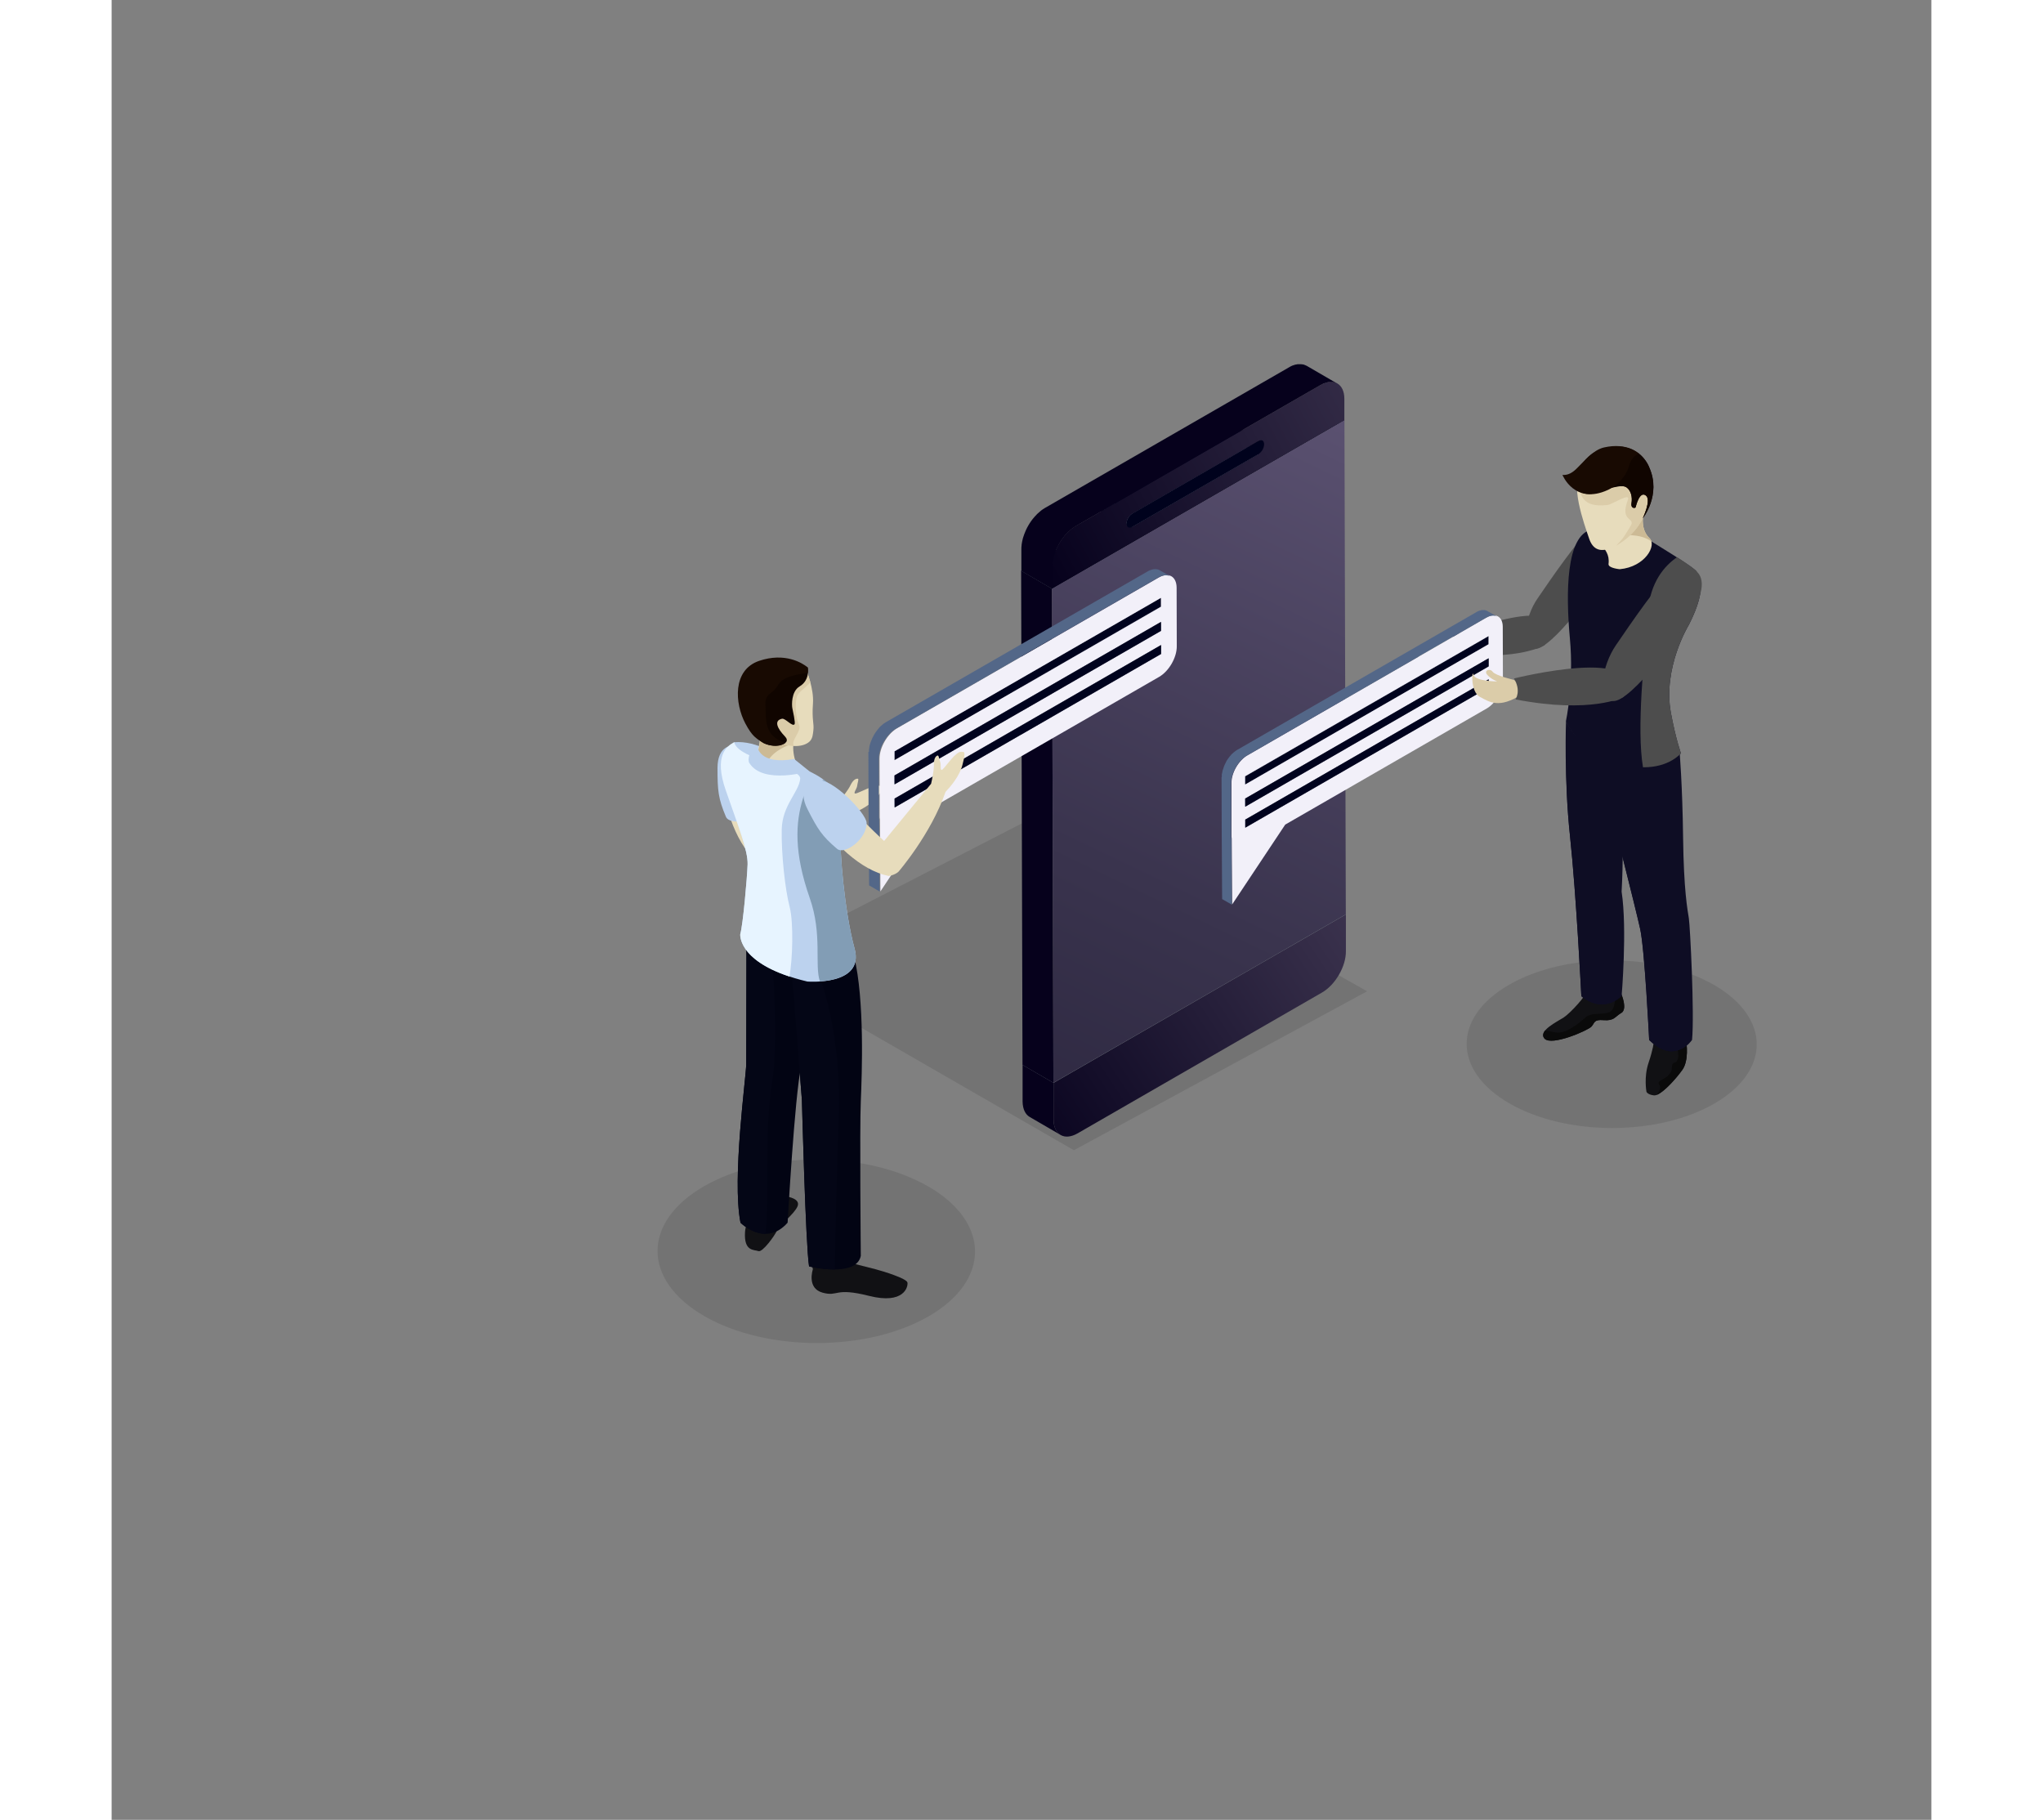 <svg width="302" height="269" viewBox="-150 -100 500 500" fill="none" xmlns="http://www.w3.org/2000/svg">
<rect x="-150" y="-100" width="500" height="500" fill="#808080" stroke="none"/>
<g clip-path="url(#clip0_122_27)">
<path opacity="0.1" d="M290.25 170.581C305.857 179.584 305.946 194.162 290.427 203.166C274.93 212.169 249.679 212.169 234.071 203.166C218.463 194.162 218.375 179.584 233.894 170.603C249.413 161.599 274.642 161.599 290.25 170.603V170.581Z" fill="black"/>
<path d="M220.06 74.528C220.06 74.528 215.138 75.037 214.207 75.545C213.275 76.054 209.263 78.156 208.62 81.74C208.265 83.686 210.327 82.602 212.655 80.832C213.697 80.036 214.317 79.195 216.534 79.461C218.131 79.66 220.614 79.262 221.767 78.886C222.919 78.532 220.082 74.528 220.082 74.528H220.06Z" fill="#E7DCBC"/>
<path d="M221.545 79.019C220.392 79.373 217.976 79.549 216.668 80.479C215.071 81.585 213.697 80.014 212.655 80.833C210.859 82.226 209.13 83.155 208.686 82.602C210.127 81.651 209.706 79.306 214.051 78.112C215.626 77.691 219.594 77.47 221.501 77.669C221.811 78.576 222.01 78.842 221.545 78.996V79.019Z" fill="#DBCCA9"/>
<path d="M221.368 77.515C221.368 77.515 216.934 80.877 215.448 81.718C213.963 82.536 212.566 82.492 212.699 82.094C212.81 81.696 217.089 78.997 215.759 77.802C215.049 77.161 220.636 77.847 221.368 77.515Z" fill="#E7DCBC"/>
<path d="M256.197 45.814C259.301 44.044 265.353 45.46 262.183 53.181C259.012 60.901 245.334 78.665 241.099 78.267C236.842 77.846 238.394 69.374 241.764 64.463C245.134 59.552 253.315 47.495 256.197 45.836V45.814Z" fill="#4D4D4D"/>
<path d="M243.759 77.227C243.759 77.227 236.754 81.629 219.128 79.483C219.128 79.483 220.348 77.448 218.441 74.727C218.441 74.727 253.182 60.658 243.759 77.227Z" fill="#4D4D4D"/>
<path d="M264.821 173.103C264.821 173.103 266.594 177.217 264.821 178.279C263.047 179.341 262.826 180.513 259.988 180.292C257.15 180.049 257.571 181 256.596 182.062C255.62 183.124 245.622 187.482 243.715 185.358C241.831 183.234 247.129 180.757 249.014 179.518C250.898 178.279 255.376 173.346 255.509 171.952C255.62 170.536 264.821 173.125 264.821 173.125V173.103Z" fill="#111114"/>
<path d="M264.821 178.279C263.047 179.341 262.825 180.513 259.988 180.292C257.15 180.049 257.571 181 256.596 182.062C255.62 183.124 245.622 187.482 243.715 185.358C243.072 184.628 243.272 183.876 243.87 183.124C244.557 183.234 245.533 183.433 246.797 183.654C249.745 184.163 253.536 180.779 254.999 179.518C256.463 178.257 258.325 178.743 260.852 178.323C263.38 177.903 263.025 174.054 263.025 174.054L264.909 173.412C265.264 174.319 266.306 177.416 264.799 178.323L264.821 178.279Z" fill="#0A0A0A"/>
<path d="M282.69 186.464C282.69 186.464 283.444 191.331 281.559 193.963C279.675 196.596 275.573 201.153 273.778 200.954C272.004 200.754 271.716 199.958 271.716 199.958C271.716 199.958 270.962 195.998 272.27 192.061C273.6 188.101 273.689 186.486 273.689 186.486H282.69V186.464Z" fill="#111114"/>
<path d="M281.559 193.963C279.919 196.286 276.527 200.069 274.531 200.821C277.169 197.436 273.201 198.144 276.194 196.529C280.273 194.317 277.657 192.459 279.497 191.95C281.315 191.419 279.985 186.928 279.985 186.928L280.983 186.486H282.69C282.69 186.486 283.444 191.353 281.559 193.985V193.963Z" fill="#0A0A0A"/>
<path d="M261.008 107.313C261.008 107.313 252.583 106.406 249.79 100.189C249.79 100.189 249.014 113.905 250.721 129.81C252.428 145.716 253.825 173.7 253.825 173.7C253.825 173.7 259.279 178.832 264.888 173.7C264.888 173.7 266.462 155.228 264.888 144.986C264.888 144.986 265.952 127.067 264.2 118.108C262.449 109.149 261.008 107.313 261.008 107.313Z" fill="#0E0D24"/>
<path d="M253.825 173.7C253.825 173.7 252.428 145.716 250.721 129.81C249.014 113.905 249.612 98.11 249.612 98.11C251.674 102.667 256.928 106.45 259.478 107.025C259.278 113.108 258.702 131.005 258.791 136.956C258.879 142.619 259.988 166.068 260.453 175.912C256.707 176.399 253.825 173.7 253.825 173.7Z" fill="#0E0D24"/>
<path d="M280.805 106.361C280.805 106.361 281.604 115.652 281.781 130.12C281.958 144.588 283 150.03 283.355 152.242C283.71 154.454 284.929 178.655 284.242 185.712C284.242 185.712 279.675 192.769 272.447 185.712C272.447 185.712 271.228 160.913 269.986 155.272C268.745 149.631 261.872 122.2 259.079 112.356C257.859 107.998 257.571 106.361 257.571 106.361C257.571 106.361 269.698 115.077 280.783 106.361H280.805Z" fill="#0E0D24"/>
<path d="M272.47 185.712C272.47 185.712 271.25 160.913 270.009 155.272C268.767 149.631 261.894 122.2 259.101 112.356C257.882 107.998 255.022 104.658 255.022 104.658C255.022 104.658 263.003 110.232 269.898 110.21C270.208 112.334 273.135 132.575 273.8 141.446C274.487 150.228 280.495 181.11 278.877 188.853C277.103 188.897 274.93 188.145 272.447 185.734L272.47 185.712Z" fill="#0E0D24"/>
<path d="M272.869 48.645C272.869 48.645 285.262 56.1 285.506 57.118C285.772 58.136 288.942 60.746 283.355 71.674C283.355 71.674 276.105 83.465 278.433 95.919C279.786 103.153 281.182 106.958 281.182 106.958C281.182 106.958 274.886 115.011 259.256 107.998C256.108 106.582 250.965 101.782 249.59 98.132C249.59 98.132 251.829 87.779 250.676 75.413C249.546 63.047 249.546 47.097 256.64 45.482C256.64 45.482 258.569 43.469 272.846 48.645H272.869Z" fill="#0E0D24"/>
<path d="M271.827 37.873C271.827 37.873 268.856 44.376 272.558 47.872C274.62 49.818 271.383 55.747 264.377 56.388C264.377 56.388 261.163 56.101 261.296 54.95C261.606 52.296 260.365 51.013 258.968 49.243C257.571 47.473 271.827 37.895 271.827 37.895V37.873Z" fill="#E7DCBC"/>
<path d="M272.536 47.871C272.78 48.115 272.957 48.402 273.046 48.734C270.031 46.5 265.021 47.075 265.021 47.075L270.497 38.779C270.74 38.624 270.94 38.469 271.117 38.359L271.428 38.978C270.763 40.991 269.809 45.261 272.58 47.893L272.536 47.871Z" fill="#CCBA95"/>
<path d="M272.758 34.333C272.758 34.333 272.27 42.407 267.437 46.788C263.158 50.659 257.904 53.579 255.997 48.071C254.49 43.668 250.477 32.519 254.113 29.599C258.813 25.816 260.121 21.856 266.417 23.117C266.417 23.117 273.733 25.197 272.735 34.355L272.758 34.333Z" fill="#E7DCBC"/>
<path d="M272.758 34.333C272.758 34.333 273.179 41.146 267.481 46.876C266.262 48.092 264.621 49.199 263.336 49.973C265.553 47.739 265.73 47.119 267.326 44.553C268.922 42.009 264.222 43.624 266.617 37.319C267.437 35.173 262.316 38.58 261.074 38.735C253.692 39.664 253.603 35.395 253.182 33.647C253.204 32.851 253.292 32.076 253.448 31.39L253.935 29.953C254.002 29.82 254.068 29.687 254.135 29.577C254.778 28.448 255.421 27.453 256.108 26.59C259.278 26.17 268.235 24.975 268.412 24.997C268.545 24.997 270.408 26.856 272.137 28.625C272.713 30.13 273.002 31.988 272.736 34.333H272.758Z" fill="#DBCCA9"/>
<path d="M270.696 42.407C270.696 42.407 275.795 36.036 272.514 28.537C272.514 28.537 270.43 22.409 263.313 22.675C259.899 22.785 254.113 24.223 252.605 31.347C252.14 33.581 252.783 37.85 260.719 34.444C261.85 33.935 264.932 33.05 266.195 33.891C267.459 34.731 267.88 36.589 267.592 38.271C267.348 39.753 268.612 39.709 268.723 39.377C268.834 39.045 269.809 34.798 271.538 36.147C273.113 37.342 270.785 42.142 270.674 42.43L270.696 42.407Z" fill="#180A02"/>
<path d="M270.696 42.407C270.807 42.12 273.135 37.319 271.561 36.125C269.809 34.798 268.856 39.023 268.745 39.355C268.612 39.664 267.348 39.709 267.614 38.249C267.903 36.567 267.481 34.709 266.218 33.868C265.065 33.116 262.382 34.001 260.742 34.422C261.983 33.338 264.666 32.608 265.287 30.174C266.107 26.922 267.725 25.219 269.388 24.4C271.738 26.148 272.536 28.515 272.536 28.515C275.817 36.014 270.718 42.385 270.718 42.385L270.696 42.407Z" fill="#100500"/>
<path d="M248.637 30.484C248.637 30.484 251.962 38.824 261.141 34.599C261.141 34.599 265.73 32.585 266.971 27.851C267.237 26.834 268.102 25.086 269.698 24.688C269.698 24.688 266.572 21.458 260.032 22.94C256.95 23.648 254.201 27.166 253.492 27.763C252.782 28.382 251.164 30.705 248.615 30.484H248.637Z" fill="#180A02"/>
<path d="M285.528 57.096C285.794 58.114 288.964 60.724 283.377 71.652C283.377 71.652 276.128 83.443 278.455 95.898C279.808 103.132 281.205 106.937 281.205 106.937C281.205 106.937 278.056 110.896 270.762 110.808C268.967 100.101 271.073 81.209 272.093 68.157C272.758 59.773 276.815 55.349 280.118 53.092C282.867 54.862 285.395 56.587 285.506 57.052L285.528 57.096Z" fill="#4D4D4D"/>
<g opacity="0.1">
<path d="M194.963 172.35L114.397 216.019L25.34 164.718L106.837 122.753L194.963 172.35Z" fill="black"/>
</g>
<path d="M108.766 197.503L100.275 192.592L180.619 146.313L189.11 151.224L108.766 197.503Z" fill="#7E8F99"/>
<path d="M108.81 207.612V197.525L100.297 192.592V202.679C100.341 204.759 101.073 206.197 102.248 206.882C105.086 208.519 107.924 210.156 110.739 211.816C109.564 211.13 108.81 209.67 108.81 207.612Z" fill="#06011C"/>
<path d="M108.811 207.612V197.525L189.133 151.246V161.334C189.177 165.515 186.228 170.58 182.592 172.682L115.439 211.373C111.803 213.474 108.833 211.793 108.811 207.612Z" fill="url(#paint0_linear_122_27)"/>
<path d="M108.766 197.503L100.275 192.592L99.898 56.809L108.389 61.742L108.766 197.503Z" fill="#06011C"/>
<path d="M108.389 61.742L99.898 56.808L180.242 10.53L188.733 15.463L108.389 61.742Z" fill="#00031E"/>
<path d="M188.733 15.463L189.11 151.224L108.766 197.502L108.389 61.742L188.733 15.463Z" fill="url(#paint1_linear_122_27)"/>
<mask id="mask0_122_27" style="mask-type:luminance" maskUnits="userSpaceOnUse" x="156" y="16" width="11" height="9">
<path d="M158.183 17.122C158.183 16.613 158.006 16.259 157.717 16.105L166.209 21.038C166.497 21.192 166.674 21.569 166.674 22.055C166.497 21.945 166.253 21.812 166.075 21.701C165.987 21.635 165.854 21.569 165.765 21.524C165.1 21.126 164.435 20.75 163.77 20.352C162.839 19.799 161.885 19.268 160.932 18.715C160.023 18.184 159.114 17.653 158.205 17.144C161.043 18.781 163.858 20.418 166.696 22.077C166.696 23.095 165.987 24.334 165.1 24.843L156.609 19.909C157.496 19.401 158.205 18.162 158.205 17.144L158.183 17.122Z" fill="white"/>
</mask>
<g mask="url(#mask0_122_27)">
<path d="M165.078 24.82L156.587 19.887C156.764 19.776 156.942 19.644 157.119 19.467L165.61 24.4C165.455 24.555 165.255 24.71 165.078 24.82Z" fill="#636B6F"/>
<path d="M165.61 24.4L157.119 19.467C157.119 19.467 157.23 19.356 157.296 19.29L165.787 24.223C165.787 24.223 165.677 24.356 165.61 24.4Z" fill="#595F61"/>
<path d="M165.787 24.223L157.296 19.29C157.296 19.29 157.385 19.18 157.429 19.135L165.92 24.068C165.92 24.068 165.832 24.179 165.787 24.223Z" fill="#515453"/>
<path d="M165.92 24.069L157.429 19.135C157.429 19.135 157.496 19.047 157.54 18.98L166.031 23.914C166.031 23.914 165.965 24.002 165.92 24.069Z" fill="#4B4744"/>
<path d="M166.031 23.913L157.54 18.98C157.54 18.98 157.607 18.892 157.629 18.848L166.12 23.781C166.12 23.781 166.053 23.869 166.031 23.913Z" fill="#493C36"/>
<path d="M166.12 23.781L157.629 18.848C157.629 18.848 157.695 18.759 157.718 18.715L166.209 23.648C166.209 23.648 166.164 23.736 166.12 23.781Z" fill="#47392E"/>
<path d="M166.209 23.648L157.718 18.715C157.718 18.715 157.762 18.626 157.806 18.582L166.297 23.515C166.297 23.515 166.253 23.604 166.231 23.648H166.209Z" fill="#45372D"/>
<path d="M166.275 23.515L157.784 18.582C157.784 18.582 157.828 18.494 157.85 18.449L166.342 23.382C166.342 23.382 166.297 23.471 166.275 23.515Z" fill="#43352C"/>
<path d="M166.342 23.383L157.851 18.45C157.851 18.45 157.895 18.361 157.917 18.317L166.408 23.25C166.408 23.25 166.364 23.338 166.342 23.383Z" fill="#41342A"/>
<path d="M166.408 23.25L157.917 18.317C157.917 18.317 157.961 18.228 157.961 18.162L166.452 23.095C166.452 23.095 166.408 23.183 166.386 23.25H166.408Z" fill="#3F3229"/>
<path d="M166.475 23.095L157.984 18.162C157.984 18.162 158.028 18.051 158.05 18.007L166.541 22.94C166.541 22.94 166.497 23.029 166.497 23.095H166.475Z" fill="#3D3128"/>
<path d="M166.519 22.94L158.028 18.007C158.028 18.007 158.072 17.896 158.072 17.852L166.563 22.785C166.563 22.785 166.541 22.896 166.519 22.94Z" fill="#3B2F26"/>
<path d="M166.586 22.785L158.094 17.852C158.094 17.852 158.117 17.719 158.139 17.653L166.63 22.586C166.63 22.586 166.608 22.719 166.586 22.785Z" fill="#392E25"/>
<path d="M166.608 22.586L158.116 17.653C158.116 17.653 158.139 17.498 158.161 17.432L166.652 22.365C166.652 22.365 166.652 22.52 166.608 22.586Z" fill="#372C24"/>
<path d="M166.652 22.365L158.161 17.432C158.161 17.432 158.183 17.211 158.183 17.122C158.183 16.613 158.006 16.259 157.718 16.105L166.209 21.038C166.497 21.192 166.674 21.569 166.674 22.055C166.674 22.166 166.674 22.276 166.674 22.365H166.652Z" fill="#352A22"/>
</g>
<mask id="mask1_122_27" style="mask-type:luminance" maskUnits="userSpaceOnUse" x="156" y="15" width="11" height="7">
<path d="M157.718 16.105C157.851 16.171 158.006 16.282 158.139 16.348C160.821 17.897 163.526 19.467 166.209 21.016C165.92 20.839 165.521 20.861 165.056 21.126L156.565 16.193C157.008 15.928 157.407 15.906 157.695 16.083L157.718 16.105Z" fill="white"/>
</mask>
<g mask="url(#mask1_122_27)">
<path d="M165.078 21.148L156.587 16.215C156.587 16.215 156.742 16.127 156.809 16.105L165.3 21.038C165.3 21.038 165.145 21.104 165.078 21.148Z" fill="#020B2C"/>
<path d="M165.3 21.038L156.809 16.105C156.809 16.105 156.942 16.06 157.008 16.038L165.499 20.971C165.499 20.971 165.366 21.015 165.322 21.038H165.3Z" fill="#00021D"/>
<path d="M165.477 20.971L156.986 16.038C156.986 16.038 157.075 16.016 157.119 16.016L165.61 20.949C165.61 20.949 165.521 20.949 165.477 20.994V20.971Z" fill="#03061F"/>
<path d="M165.632 20.927L157.141 15.994C157.141 15.994 157.23 15.994 157.252 15.994L165.743 20.927C165.743 20.927 165.654 20.927 165.632 20.927Z" fill="#03061F"/>
<path d="M165.743 20.927L157.252 15.994H157.363L165.854 20.927C165.854 20.927 165.787 20.927 165.743 20.927Z" fill="#03061E"/>
<path d="M165.854 20.927L157.363 15.994C157.363 15.994 157.429 15.994 157.451 15.994L165.943 20.927C165.943 20.927 165.876 20.927 165.832 20.927H165.854Z" fill="#03051D"/>
<path d="M165.943 20.927L157.451 15.994C157.451 15.994 157.518 15.994 157.54 15.994L166.031 20.927C166.031 20.927 165.965 20.927 165.943 20.905V20.927Z" fill="#070B21"/>
<path d="M166.031 20.949L157.54 16.016C157.54 16.016 157.585 16.016 157.629 16.06L166.12 20.994C166.12 20.994 166.076 20.994 166.031 20.971V20.949Z" fill="#070A20"/>
<path d="M166.12 20.994L157.629 16.061C157.629 16.061 157.695 16.061 157.718 16.105L166.209 21.038C166.209 21.038 166.164 21.016 166.12 20.994Z" fill="#060A1F"/>
<path d="M166.209 21.038L157.695 16.105H157.717L166.209 21.038Z" fill="#06091E"/>
</g>
<path d="M130.448 44.774L121.957 39.841L156.587 19.887L165.078 24.82L130.448 44.774Z" fill="#7E8F99"/>
<mask id="mask2_122_27" style="mask-type:luminance" maskUnits="userSpaceOnUse" x="120" y="39" width="11" height="6">
<path d="M120.804 39.952C121.093 40.129 121.492 40.107 121.957 39.841L130.448 44.752C130.005 45.018 129.606 45.04 129.296 44.863C126.746 43.381 123.354 41.412 120.804 39.93V39.952Z" fill="white"/>
</mask>
<g mask="url(#mask2_122_27)">
<path d="M129.318 44.885L120.804 39.952L120.827 39.974L129.318 44.885Z" fill="#3F3229"/>
<path d="M129.318 44.885L120.827 39.952C120.827 39.952 120.871 39.974 120.915 39.996L129.406 44.929C129.406 44.929 129.362 44.907 129.318 44.885Z" fill="#41342A"/>
<path d="M129.406 44.929L120.915 39.996C120.915 39.996 120.96 40.018 121.004 40.018L129.495 44.951C129.495 44.951 129.429 44.951 129.406 44.929Z" fill="#43352C"/>
<path d="M129.495 44.951L121.004 40.018C121.004 40.018 121.07 40.018 121.093 40.04L129.584 44.973C129.584 44.973 129.517 44.973 129.495 44.951Z" fill="#45372D"/>
<path d="M129.584 44.974L121.093 40.041C121.093 40.041 121.159 40.041 121.203 40.041L129.694 44.974C129.694 44.974 129.628 44.974 129.606 44.974H129.584Z" fill="#47392E"/>
<path d="M129.673 44.996L121.181 40.062H121.292L129.783 44.996C129.783 44.996 129.717 44.996 129.673 44.996Z" fill="#493C36"/>
<path d="M129.783 44.996L121.292 40.062C121.292 40.062 121.381 40.062 121.403 40.062L129.894 44.996C129.894 44.996 129.806 44.996 129.783 44.996Z" fill="#4B4744"/>
<path d="M129.894 44.974L121.403 40.04C121.403 40.04 121.492 40.04 121.536 39.996L130.027 44.929C130.027 44.929 129.939 44.929 129.894 44.951V44.974Z" fill="#515453"/>
<path d="M130.027 44.952L121.536 40.019C121.536 40.019 121.669 39.996 121.736 39.952L130.227 44.885C130.227 44.885 130.094 44.929 130.027 44.952Z" fill="#595F61"/>
<path d="M130.227 44.885L121.736 39.952C121.736 39.952 121.891 39.886 121.957 39.841L130.448 44.752C130.448 44.752 130.293 44.841 130.227 44.863V44.885Z" fill="#636B6F"/>
</g>
<path d="M130.448 41.102L121.957 36.169L156.587 16.215L165.078 21.148L130.448 41.102Z" fill="#00031E"/>
<mask id="mask3_122_27" style="mask-type:luminance" maskUnits="userSpaceOnUse" x="120" y="36" width="11" height="9">
<path d="M129.318 44.885C126.48 43.248 123.664 41.589 120.827 39.952C120.538 39.775 120.361 39.421 120.361 38.934C120.361 37.917 121.071 36.678 121.957 36.169L130.448 41.102C129.562 41.611 128.83 42.85 128.852 43.867C128.852 44.376 129.03 44.73 129.318 44.907V44.885Z" fill="white"/>
</mask>
<g mask="url(#mask3_122_27)">
<path d="M129.318 44.885L120.827 39.952C120.538 39.775 120.361 39.421 120.361 38.934C120.361 38.824 120.361 38.735 120.361 38.624L128.852 43.558C128.852 43.558 128.83 43.757 128.852 43.867C128.852 44.376 129.03 44.73 129.318 44.907V44.885Z" fill="#000219"/>
<path d="M128.852 43.536L120.361 38.603C120.361 38.603 120.383 38.448 120.405 38.381L128.897 43.315C128.897 43.315 128.874 43.469 128.852 43.536Z" fill="#00021A"/>
<path d="M128.897 43.314L120.406 38.381C120.406 38.381 120.428 38.27 120.45 38.204L128.941 43.137C128.941 43.137 128.919 43.248 128.897 43.314Z" fill="#00021B"/>
<path d="M128.941 43.137L120.45 38.204C120.45 38.204 120.472 38.094 120.494 38.049L128.985 42.983C128.985 42.983 128.963 43.093 128.941 43.137Z" fill="#000620"/>
<path d="M128.985 42.983L120.494 38.049C120.494 38.049 120.516 37.939 120.538 37.895L129.03 42.828C129.03 42.828 128.985 42.938 128.985 42.983Z" fill="#000C2A"/>
<path d="M129.052 42.828L120.561 37.895C120.561 37.895 120.605 37.806 120.605 37.74L129.096 42.673C129.096 42.673 129.052 42.761 129.029 42.806L129.052 42.828Z" fill="#06091E"/>
<path d="M129.096 42.673L120.605 37.74C120.605 37.74 120.649 37.651 120.671 37.607L129.163 42.54C129.163 42.54 129.118 42.629 129.096 42.673Z" fill="#060A1F"/>
<path d="M129.162 42.54L120.671 37.607C120.671 37.607 120.716 37.518 120.738 37.474L129.229 42.407C129.229 42.407 129.185 42.496 129.162 42.54Z" fill="#070A20"/>
<path d="M129.229 42.407L120.738 37.474C120.738 37.474 120.782 37.386 120.805 37.341L129.296 42.275C129.296 42.275 129.251 42.363 129.207 42.407H129.229Z" fill="#070B21"/>
<path d="M129.318 42.274L120.827 37.341C120.827 37.341 120.871 37.253 120.915 37.209L129.406 42.142C129.406 42.142 129.362 42.23 129.318 42.274Z" fill="#03051D"/>
<path d="M129.406 42.142L120.915 37.209C120.915 37.209 120.982 37.12 121.004 37.076L129.495 41.987C129.495 41.987 129.429 42.076 129.406 42.12V42.142Z" fill="#03061E"/>
<path d="M129.495 41.987L121.004 37.076C121.004 37.076 121.07 36.965 121.115 36.921L129.606 41.854C129.606 41.854 129.539 41.943 129.495 41.987Z" fill="#03061F"/>
<path d="M129.606 41.854L121.115 36.921C121.115 36.921 121.204 36.81 121.248 36.766L129.739 41.699C129.739 41.699 129.65 41.81 129.606 41.854Z" fill="#03061F"/>
<path d="M129.717 41.7L121.226 36.767C121.226 36.767 121.359 36.634 121.403 36.567L129.894 41.501C129.894 41.501 129.783 41.611 129.717 41.678V41.7Z" fill="#00021D"/>
<path d="M129.894 41.522L121.403 36.589C121.58 36.412 121.758 36.28 121.957 36.169L130.448 41.102C130.249 41.213 130.072 41.345 129.894 41.522Z" fill="#020B2C"/>
</g>
<path d="M165.078 21.148C165.965 20.639 166.674 21.038 166.674 22.055C166.674 23.073 165.965 24.311 165.078 24.82L130.448 44.774C129.562 45.283 128.83 44.885 128.83 43.867C128.83 42.849 129.54 41.611 130.426 41.102L165.056 21.148H165.078Z" fill="#00021D"/>
<path d="M182.105 5.818C185.74 3.716 188.711 5.42 188.711 9.579V15.441L108.389 61.719V55.857C108.367 51.676 111.316 46.588 114.952 44.487L182.105 5.818ZM165.078 24.82C165.965 24.312 166.674 23.073 166.674 22.055C166.674 21.038 165.965 20.639 165.078 21.148L130.448 41.102C129.562 41.611 128.83 42.849 128.852 43.867C128.852 44.885 129.562 45.305 130.471 44.774L165.1 24.82H165.078Z" fill="url(#paint2_linear_122_27)"/>
<path d="M183.191 5.309C183.346 5.243 183.501 5.199 183.656 5.154C183.745 5.132 183.834 5.088 183.945 5.066C184.033 5.044 184.122 5.022 184.233 5C184.344 4.977 184.455 4.955 184.565 4.955C184.632 4.955 184.698 4.955 184.765 4.955C184.898 4.955 185.053 4.955 185.186 4.955H185.275C185.452 4.955 185.607 4.977 185.763 5.022C185.807 5.022 185.851 5.022 185.896 5.044C186.029 5.066 186.14 5.11 186.25 5.154C186.295 5.154 186.317 5.177 186.361 5.199C186.516 5.265 186.649 5.331 186.782 5.398C183.945 3.761 181.107 2.124 178.291 0.465C178.291 0.465 178.291 0.465 178.247 0.465C178.136 0.398 178.025 0.354 177.914 0.31C177.892 0.31 177.87 0.31 177.848 0.288C177.804 0.288 177.759 0.266 177.737 0.243C177.671 0.221 177.626 0.199 177.56 0.177C177.493 0.177 177.427 0.155 177.36 0.133C177.316 0.133 177.271 0.133 177.249 0.111C177.227 0.111 177.205 0.111 177.183 0.111C177.05 0.089 176.917 0.066 176.784 0.066H176.651C176.651 0.066 176.451 0.066 176.34 0.066C176.296 0.066 176.274 0.066 176.229 0.066C176.163 0.066 176.096 0.066 176.03 0.066C175.963 0.066 175.897 0.066 175.853 0.066C175.786 0.066 175.742 0.089 175.675 0.111C175.587 0.111 175.498 0.155 175.409 0.155C175.365 0.155 175.321 0.155 175.254 0.177C175.21 0.177 175.143 0.221 175.099 0.221C174.944 0.266 174.788 0.31 174.633 0.376C174.589 0.376 174.522 0.42 174.478 0.42C174.456 0.42 174.412 0.465 174.389 0.465C174.123 0.575 173.835 0.708 173.569 0.885L106.416 39.576C106.061 39.775 105.729 40.018 105.396 40.262C105.352 40.306 105.285 40.35 105.241 40.394C104.931 40.638 104.62 40.925 104.31 41.213C104.31 41.235 104.266 41.257 104.243 41.279C104.199 41.323 104.155 41.368 104.11 41.434C103.955 41.589 103.8 41.744 103.667 41.899C103.623 41.943 103.578 41.987 103.534 42.053C103.49 42.098 103.468 42.142 103.423 42.186C103.334 42.297 103.246 42.407 103.157 42.496C103.113 42.562 103.046 42.629 103.002 42.695C102.958 42.761 102.913 42.806 102.869 42.872C102.825 42.938 102.758 43.027 102.692 43.115C102.647 43.182 102.603 43.226 102.559 43.292C102.492 43.403 102.426 43.491 102.359 43.602C102.315 43.668 102.27 43.712 102.226 43.779C102.226 43.801 102.204 43.845 102.182 43.867C102.071 44.044 101.96 44.243 101.849 44.42C101.849 44.42 101.849 44.465 101.827 44.465C101.827 44.487 101.805 44.531 101.783 44.553C101.716 44.686 101.627 44.841 101.539 44.974C101.494 45.04 101.472 45.106 101.45 45.173C101.428 45.239 101.384 45.305 101.361 45.35C101.339 45.416 101.295 45.46 101.273 45.526C101.206 45.681 101.14 45.836 101.073 45.991C101.073 46.035 101.051 46.057 101.029 46.08C101.029 46.08 101.029 46.08 101.029 46.102C100.94 46.301 100.874 46.5 100.785 46.699C100.785 46.743 100.763 46.765 100.741 46.81C100.718 46.876 100.696 46.942 100.674 47.031C100.63 47.119 100.608 47.23 100.563 47.318C100.541 47.385 100.519 47.473 100.497 47.54C100.475 47.628 100.43 47.717 100.408 47.805C100.408 47.849 100.364 47.916 100.364 47.96C100.342 48.071 100.319 48.159 100.297 48.27C100.275 48.38 100.231 48.491 100.209 48.624C100.209 48.668 100.209 48.69 100.186 48.734C100.186 48.823 100.164 48.889 100.142 48.977C100.098 49.154 100.075 49.331 100.053 49.508C100.053 49.553 100.053 49.597 100.031 49.663C100.031 49.708 100.031 49.752 100.031 49.796C99.987 50.172 99.942 50.57 99.965 50.946V56.809L108.478 61.742V55.88C108.478 55.503 108.478 55.127 108.544 54.729C108.544 54.641 108.544 54.53 108.567 54.442C108.589 54.265 108.633 54.088 108.655 53.911C108.677 53.8 108.7 53.667 108.722 53.557C108.744 53.446 108.788 53.336 108.81 53.203C108.855 53.048 108.899 52.893 108.943 52.738C108.966 52.65 108.988 52.539 109.032 52.451C109.077 52.274 109.143 52.119 109.21 51.942C109.232 51.876 109.254 51.787 109.276 51.721C109.365 51.477 109.476 51.234 109.564 50.991C109.564 50.946 109.586 50.924 109.609 50.88C109.697 50.681 109.786 50.482 109.897 50.283C109.941 50.216 109.963 50.128 110.008 50.062C110.096 49.862 110.207 49.685 110.296 49.508C110.318 49.464 110.362 49.42 110.385 49.354C110.518 49.132 110.651 48.911 110.784 48.69C110.828 48.624 110.872 48.557 110.917 48.491C111.027 48.336 111.138 48.181 111.249 48.026C111.316 47.938 111.36 47.849 111.427 47.783C111.515 47.65 111.626 47.517 111.715 47.407C111.803 47.296 111.892 47.208 111.959 47.097C112.047 47.009 112.136 46.898 112.225 46.81C112.358 46.655 112.513 46.5 112.668 46.345C112.735 46.279 112.823 46.19 112.89 46.124C113.178 45.836 113.488 45.571 113.821 45.305C113.887 45.261 113.932 45.217 113.998 45.173C114.331 44.929 114.686 44.686 115.018 44.487L182.105 5.818C182.393 5.663 182.659 5.53 182.925 5.398C183.014 5.354 183.102 5.331 183.169 5.287L183.191 5.309Z" fill="#06011C"/>
<path d="M228.351 86.651L225.691 85.124V87.359L228.351 88.885V86.651Z" fill="#555A5B"/>
<path d="M228.351 80.855L225.691 79.306V81.563L228.351 83.089V80.855Z" fill="#555A5B"/>
<path d="M228.329 74.772L225.669 73.245V75.479L228.329 77.006V74.772Z" fill="#555A5B"/>
<path d="M228.351 88.885L225.691 87.358L158.826 125.872L161.486 127.399L228.351 88.885Z" fill="#7E8F9C"/>
<path d="M228.351 86.651L225.691 85.124L158.826 123.638L161.486 125.187L228.351 86.651Z" fill="#090B23"/>
<path d="M161.486 125.187L158.826 123.638V125.872L161.486 127.399V125.187Z" fill="#0F1B43"/>
<path d="M228.351 83.089L225.691 81.562L158.826 120.076L161.486 121.625L228.351 83.089Z" fill="#7E8F9C"/>
<path d="M228.351 80.855L225.691 79.306L158.804 117.842L161.464 119.391L228.351 80.855Z" fill="#090B23"/>
<path d="M161.464 119.391L158.804 117.842L158.826 120.077L161.487 121.625L161.464 119.391Z" fill="#0F1B43"/>
<path d="M228.329 77.006L225.669 75.48L158.804 113.993L161.464 115.542L228.329 77.006Z" fill="#7E8F9C"/>
<path d="M161.442 113.307L158.804 111.759V113.993L161.464 115.542L161.442 113.307Z" fill="#0F1B43"/>
<path d="M161.442 113.308L161.464 115.542L228.329 77.006V74.772L161.442 113.308Z" fill="#00031E"/>
<path d="M228.329 74.772L225.669 73.245L158.804 111.759L161.442 113.308L228.329 74.772Z" fill="#090B23"/>
<path d="M227.775 69.683C230.236 68.267 232.231 69.396 232.231 72.227L232.275 86.982C232.275 89.814 230.28 93.243 227.819 94.659L172.461 126.558L157.873 148.503L157.762 130.452C157.762 130.275 157.717 130.12 157.695 129.943V115.188C157.651 112.356 159.646 108.927 162.107 107.511L227.753 69.683H227.775ZM161.464 115.541L228.329 77.005V74.771L161.442 113.285V115.519L161.464 115.541ZM161.486 127.399L228.351 88.885V86.65L161.486 125.187V127.421V127.399ZM161.486 121.625L228.351 83.111V80.877L161.464 119.413V121.647L161.486 121.625Z" fill="#F2F0F9"/>
<path d="M161.486 125.187V127.399L228.351 88.885V86.651L161.486 125.187Z" fill="#00031E"/>
<path d="M161.464 119.391L161.487 121.625L228.351 83.089V80.855L161.464 119.391Z" fill="#00031E"/>
<path d="M155.035 113.44C155.035 113.44 155.035 113.285 155.035 113.219C155.035 113.153 155.035 113.064 155.035 113.02C155.035 112.954 155.035 112.865 155.035 112.799C155.035 112.732 155.035 112.644 155.079 112.577C155.079 112.511 155.102 112.423 155.124 112.356C155.124 112.29 155.168 112.201 155.168 112.135C155.168 112.047 155.212 111.98 155.212 111.892C155.235 111.803 155.257 111.737 155.279 111.648C155.279 111.582 155.323 111.538 155.345 111.471V111.449C155.368 111.361 155.412 111.294 155.434 111.206C155.434 111.14 155.478 111.051 155.501 110.985C155.523 110.918 155.545 110.83 155.567 110.763C155.589 110.697 155.634 110.609 155.656 110.542C155.678 110.476 155.7 110.432 155.722 110.365C155.722 110.365 155.722 110.343 155.722 110.321C155.767 110.255 155.789 110.188 155.833 110.122C155.855 110.033 155.9 109.967 155.944 109.879C155.988 109.79 156.033 109.702 156.077 109.613C156.121 109.503 156.188 109.414 156.232 109.303C156.232 109.303 156.232 109.281 156.232 109.259C156.232 109.259 156.232 109.237 156.254 109.215C156.365 109.038 156.476 108.861 156.587 108.684C156.676 108.551 156.786 108.419 156.875 108.286C156.942 108.197 157.008 108.131 157.052 108.042C157.097 107.976 157.163 107.91 157.23 107.821C157.296 107.755 157.341 107.689 157.407 107.622C157.452 107.556 157.518 107.489 157.585 107.423C157.585 107.423 157.585 107.423 157.607 107.379C157.607 107.379 157.607 107.379 157.607 107.357C157.651 107.312 157.695 107.268 157.74 107.224C157.806 107.158 157.873 107.091 157.939 107.047C158.006 106.981 158.072 106.914 158.139 106.87C158.205 106.804 158.272 106.759 158.338 106.693C158.361 106.671 158.405 106.627 158.449 106.605C158.449 106.605 158.449 106.605 158.471 106.582C158.471 106.582 158.516 106.56 158.538 106.538C158.604 106.494 158.671 106.428 158.737 106.383C158.804 106.339 158.87 106.295 158.915 106.251C158.981 106.206 159.048 106.162 159.114 106.118C159.181 106.074 159.247 106.052 159.292 106.007C159.292 106.007 159.336 106.007 159.336 105.985L224.981 68.179C224.981 68.179 225.07 68.135 225.114 68.091C225.181 68.046 225.225 68.024 225.292 68.002C225.358 67.958 225.425 67.936 225.469 67.914C225.536 67.892 225.602 67.87 225.647 67.847C225.713 67.825 225.78 67.803 225.824 67.781H225.846C225.846 67.781 225.846 67.781 225.868 67.781C225.913 67.781 225.957 67.737 226.001 67.737C226.068 67.737 226.112 67.692 226.179 67.692C226.245 67.692 226.289 67.67 226.356 67.648C226.422 67.648 226.489 67.626 226.533 67.604C226.578 67.604 226.622 67.604 226.666 67.604H226.711C226.777 67.604 226.866 67.604 226.91 67.604C226.999 67.604 227.065 67.604 227.154 67.604C227.243 67.604 227.309 67.604 227.398 67.648C227.398 67.648 227.597 67.692 227.708 67.737C227.841 67.781 227.952 67.847 228.063 67.914C228.95 68.422 229.837 68.931 230.723 69.44C230.524 69.329 230.302 69.241 230.058 69.197C229.814 69.153 229.571 69.13 229.305 69.153C229.039 69.175 228.772 69.241 228.484 69.329C228.196 69.44 227.908 69.573 227.597 69.75L161.952 107.578C161.642 107.755 161.353 107.954 161.065 108.175C161.065 108.175 161.065 108.175 161.043 108.197C160.755 108.419 160.489 108.684 160.245 108.949C160.245 108.949 160.245 108.949 160.245 108.972C159.979 109.237 159.735 109.547 159.491 109.879C159.247 110.188 159.048 110.52 158.848 110.874C158.848 110.874 158.848 110.874 158.848 110.896C158.649 111.25 158.471 111.582 158.316 111.936C158.161 112.312 158.028 112.666 157.917 113.042C157.695 113.772 157.585 114.524 157.585 115.232V129.987C157.629 130.164 157.651 130.319 157.673 130.496L157.784 148.547L155.124 147.021L155.013 128.97C155.013 128.97 155.013 128.903 155.013 128.881C155.013 128.815 155.013 128.771 155.013 128.726C155.013 128.682 155.013 128.638 155.013 128.616V128.549C155.013 128.549 155.013 128.527 155.013 128.483L154.969 113.728V113.529L155.035 113.44Z" fill="#536788"/>
<path d="M20.884 105.653C24.808 105.543 27.469 118.196 31.304 128.262L49.927 120.077C50.725 119.103 52.388 117.068 52.986 115.785C53.807 114.06 54.649 113.905 55.026 113.949C55.403 114.015 54.915 115.122 54.849 115.918C54.782 116.714 53.496 118.196 54.516 117.997C55.514 117.798 60.147 115.122 61.322 116.029C61.877 116.449 62.808 116.139 59.903 119.413C57.842 121.758 54.294 123.24 52.432 123.882C43.564 132.443 30.949 137.575 30.949 137.575C29.553 137.973 28.001 137.398 28.001 137.398C21.771 132.465 18.49 122.355 17.248 112.909C16.361 106.162 20.862 105.631 20.862 105.631L20.884 105.653Z" fill="#E7DCBC"/>
<path opacity="0.1" d="M74.358 225.951C91.451 235.795 91.54 251.767 74.558 261.612C57.598 271.456 29.974 271.456 12.881 261.612C-4.212 251.767 -4.301 235.795 12.681 225.973C29.663 216.107 57.287 216.107 74.358 225.973V225.951Z" fill="black"/>
<path d="M138.341 77.227L135.415 75.545L135.437 78.001L138.341 79.682V77.227Z" fill="#555A5B"/>
<path d="M138.319 70.878L135.415 69.197V71.652L138.319 73.334V70.878Z" fill="#555A5B"/>
<path d="M138.297 64.241L135.392 62.56V64.993L138.297 66.675V64.241Z" fill="#555A5B"/>
<path d="M138.341 79.682L135.437 78.001L62.231 120.165L65.158 121.846L138.341 79.682Z" fill="#7E8F9C"/>
<path d="M138.341 77.227L135.414 75.545L62.231 117.709L65.135 119.413L138.341 77.227Z" fill="#090B23"/>
<path d="M65.135 119.413L62.231 117.709V120.165L65.158 121.846L65.135 119.413Z" fill="#0F1B43"/>
<path d="M138.319 73.334L135.414 71.652L62.231 113.816L65.135 115.498L138.319 73.334Z" fill="#7E8F9C"/>
<path d="M138.319 70.878L135.414 69.197L62.209 111.361L65.113 113.064L138.319 70.878Z" fill="#090B23"/>
<path d="M65.113 113.064L62.209 111.361L62.231 113.816L65.135 115.498L65.113 113.064Z" fill="#0F1B43"/>
<path d="M138.297 66.675L135.392 64.994L62.209 107.158L65.113 108.861L138.297 66.675Z" fill="#7E8F9C"/>
<path d="M65.091 106.406L62.187 104.702L62.209 107.158L65.114 108.861L65.091 106.406Z" fill="#0F1B43"/>
<path d="M65.091 106.405L65.113 108.861L138.296 66.675V64.241L65.091 106.405Z" fill="#00031E"/>
<path d="M138.297 64.241L135.392 62.56L62.187 104.702L65.091 106.405L138.297 64.241Z" fill="#090B23"/>
<path d="M137.72 58.667C140.403 57.118 142.598 58.357 142.62 61.454L142.664 77.603C142.664 80.7 140.491 84.438 137.787 85.987L77.196 120.895L61.234 144.919L61.101 125.165C61.101 124.988 61.056 124.811 61.034 124.611L60.99 108.463C60.99 105.366 63.162 101.605 65.867 100.056L137.72 58.667ZM65.113 108.861L138.319 66.697V64.263L65.113 106.427V108.883V108.861ZM65.158 121.846L138.341 79.682V77.227L65.135 119.391V121.824L65.158 121.846ZM65.135 115.497L138.319 73.333V70.878L65.113 113.042V115.497H65.135Z" fill="#F2F0F9"/>
<path d="M65.135 119.413L65.158 121.847L138.341 79.683V77.227L65.135 119.413Z" fill="#00031E"/>
<path d="M65.113 113.064L65.135 115.497L138.319 73.333V70.878L65.113 113.064Z" fill="#00031E"/>
<path d="M58.085 106.56C58.085 106.56 58.085 106.405 58.085 106.317C58.085 106.251 58.085 106.162 58.085 106.096C58.085 106.007 58.085 105.941 58.108 105.852C58.108 105.764 58.108 105.697 58.152 105.609C58.152 105.543 58.174 105.454 58.174 105.366C58.174 105.277 58.218 105.189 58.218 105.122C58.218 105.034 58.263 104.945 58.263 104.879C58.285 104.79 58.307 104.702 58.329 104.614C58.329 104.547 58.374 104.481 58.396 104.414C58.396 104.414 58.396 104.414 58.396 104.392V104.37C58.418 104.282 58.462 104.193 58.484 104.127C58.484 104.038 58.529 103.972 58.573 103.883C58.595 103.817 58.617 103.729 58.662 103.64C58.684 103.552 58.728 103.485 58.751 103.419C58.773 103.353 58.817 103.308 58.839 103.22C58.839 103.22 58.839 103.198 58.839 103.176C58.883 103.087 58.906 103.021 58.95 102.954C58.972 102.866 59.017 102.777 59.061 102.689C59.105 102.6 59.172 102.49 59.216 102.401C59.26 102.291 59.327 102.18 59.393 102.07C59.393 102.07 59.393 102.047 59.393 102.025C59.393 102.025 59.393 101.981 59.416 101.981C59.549 101.782 59.659 101.583 59.792 101.384C59.903 101.251 59.992 101.096 60.103 100.941C60.169 100.853 60.236 100.764 60.302 100.676C60.369 100.587 60.413 100.521 60.48 100.455C60.546 100.388 60.591 100.3 60.657 100.233C60.724 100.167 60.79 100.079 60.857 100.012C60.857 100.012 60.857 99.99 60.879 99.968C60.879 99.968 60.879 99.968 60.879 99.946C60.923 99.902 60.968 99.835 61.012 99.791C61.078 99.725 61.145 99.658 61.211 99.592C61.278 99.525 61.344 99.459 61.433 99.393C61.499 99.326 61.566 99.282 61.655 99.216C61.699 99.194 61.721 99.15 61.766 99.127C61.766 99.127 61.788 99.127 61.788 99.105C61.81 99.105 61.832 99.061 61.854 99.039C61.921 98.972 62.01 98.928 62.076 98.862C62.142 98.818 62.231 98.773 62.298 98.707C62.386 98.663 62.431 98.618 62.497 98.574C62.564 98.53 62.63 98.486 62.697 98.442C62.697 98.442 62.741 98.442 62.741 98.419L134.594 57.03C134.594 57.03 134.705 56.963 134.749 56.941C134.816 56.897 134.882 56.875 134.949 56.831C135.015 56.786 135.082 56.764 135.148 56.742C135.215 56.72 135.281 56.698 135.348 56.654C135.414 56.632 135.481 56.609 135.547 56.587H135.57C135.57 56.587 135.57 56.587 135.592 56.587C135.636 56.587 135.703 56.543 135.725 56.543C135.791 56.521 135.858 56.499 135.924 56.477C135.991 56.477 136.057 56.455 136.124 56.432C136.19 56.432 136.257 56.41 136.346 56.388C136.39 56.388 136.434 56.388 136.479 56.388C136.479 56.388 136.523 56.388 136.545 56.388C136.634 56.388 136.7 56.388 136.767 56.388C136.855 56.388 136.944 56.388 137.033 56.388C137.121 56.388 137.21 56.41 137.321 56.432C137.432 56.432 137.543 56.477 137.654 56.521C137.787 56.565 137.92 56.632 138.03 56.698C139.006 57.251 139.981 57.826 140.935 58.379C140.713 58.269 140.469 58.158 140.203 58.114C139.937 58.069 139.671 58.047 139.383 58.069C139.095 58.092 138.784 58.158 138.474 58.269C138.163 58.379 137.831 58.534 137.498 58.733L65.645 100.123C65.313 100.3 65.002 100.521 64.67 100.786C64.67 100.786 64.67 100.786 64.626 100.809C64.315 101.052 64.027 101.339 63.739 101.627C63.739 101.627 63.739 101.627 63.739 101.649C63.45 101.959 63.184 102.291 62.918 102.623C62.675 102.977 62.431 103.33 62.209 103.707C62.209 103.707 62.209 103.707 62.187 103.729C61.965 104.105 61.788 104.481 61.61 104.879C61.433 105.277 61.278 105.675 61.167 106.096C60.923 106.892 60.79 107.711 60.79 108.485L60.834 124.634C60.834 124.833 60.879 125.01 60.901 125.187L61.034 144.941L58.13 143.26L57.997 123.505C57.997 123.505 57.997 123.439 57.997 123.395C57.997 123.328 57.997 123.284 57.997 123.218C57.997 123.174 57.997 123.129 57.974 123.085V123.019C57.974 123.019 57.974 122.975 57.974 122.952L57.93 106.804V106.582L58.085 106.56Z" fill="#536788"/>
<path d="M35.694 228.783C35.694 228.783 39.352 229.336 38.465 231.437C37.578 233.561 33.366 236.746 32.812 238.096C32.257 239.423 28.821 244.179 27.712 243.737C26.604 243.294 23.7 243.958 24.032 238.538C24.365 233.118 30.816 228.561 35.694 228.783Z" fill="#111114"/>
<path d="M42.677 248.737C42.677 248.737 40.904 253.935 45.338 255.152C49.772 256.369 48.464 253.603 58.108 256.037C67.774 258.47 68.882 253.493 68.66 252.365C68.439 251.259 62.01 249.268 59.881 248.715C57.775 248.161 53.784 247.166 53.784 247.166H42.322L42.677 248.715V248.737Z" fill="#111114"/>
<path d="M24.431 157.307C24.431 157.307 24.365 188.764 24.365 192.304C24.365 195.843 20.396 223.761 22.791 235.928C22.791 235.928 29.663 242.808 35.738 235.928C35.738 235.928 37.689 200.998 39.441 193.1C41.192 185.225 40.615 161.09 40.615 161.09L24.431 157.285V157.307Z" fill="#020413"/>
<path d="M36.492 161.776C36.492 161.776 38.066 182.084 39.662 202.214C39.662 202.214 40.682 242.188 41.635 247.94C41.635 247.94 54.56 251.148 55.846 245.064C55.846 245.064 55.514 209.891 55.846 202.524C56.157 195.18 56.933 174.673 54.006 162.838C51.102 151.003 36.492 161.754 36.492 161.754V161.776Z" fill="#020413"/>
<path d="M41.635 247.94C40.704 242.166 39.662 202.214 39.662 202.214C38.576 188.654 37.512 175.027 36.935 167.572L44.916 169.518C44.916 169.518 50.658 184.583 49.794 207.192C49.107 224.69 48.841 241.879 48.73 248.781C45.16 248.803 41.613 247.94 41.613 247.94H41.635Z" fill="#040616"/>
<path d="M22.791 235.928C20.396 223.739 24.365 195.844 24.365 192.304C24.365 188.765 24.409 160.25 24.431 157.529L31.371 162.86C31.371 162.86 33.565 185.336 31.371 198.144C29.375 209.802 30.661 232.477 29.663 239.003C25.828 239.003 22.791 235.95 22.791 235.95V235.928Z" fill="#040616"/>
<path d="M22.37 105.012C20.352 104.415 16.472 104.857 16.472 111.051C16.472 117.245 16.672 119.369 18.778 124.39C19.82 126.89 27.291 125.74 29.242 121.692C30.373 119.347 26.382 106.229 22.348 105.012H22.37Z" fill="#BCD2EE"/>
<path d="M21.061 103.928C21.061 103.928 15.142 107.025 18.734 117.112C22.325 127.2 24.852 133.726 24.742 137.509C24.609 141.291 23.478 154.078 22.724 156.688C22.724 156.688 21.882 165.072 41.147 169.673C41.147 169.673 56.955 170.957 54.139 160.648C51.324 150.339 50.016 133.637 50.326 129.655C50.658 125.651 52.875 117.643 42.788 112.467C32.701 107.29 27.424 103.419 21.061 103.928Z" fill="#BCD2EE"/>
<path d="M50.326 129.633C50.016 133.615 51.324 150.339 54.139 160.626C56.068 167.771 49.084 169.342 44.606 169.629C43.076 165.05 45.338 156.755 41.813 146.711C37.467 134.323 37.866 126.072 39.95 119.391C41.281 115.055 43.874 114.878 45.715 114.259C52.41 119.347 50.614 126.072 50.326 129.633Z" fill="#829DB5"/>
<path d="M22.724 156.688C23.478 154.078 24.609 141.313 24.742 137.508C24.875 133.726 22.236 127.222 18.734 117.112C15.408 107.556 19.022 104.967 21.061 103.928C22.214 108.883 39.551 110.653 39.197 113.993C38.797 117.71 34.253 121.249 34.12 127.908C33.987 134.544 35.029 144.366 36.315 149.255C37.401 153.502 37.113 163.833 36.226 168.302C22.015 163.59 22.724 156.71 22.724 156.71V156.688Z" fill="#E7F4FF"/>
<path d="M28.045 98.751C28.045 98.751 28.777 104.038 27.025 107.401C25.429 110.454 38.022 112.953 38.243 110.144C38.266 109.856 35.782 105.321 38.687 99.857C40.217 97.004 28.023 98.751 28.023 98.751H28.045Z" fill="#E7DCBC"/>
<path d="M27.092 107.6C28.4 105.1 28.333 101.539 28.2 99.879L37.445 104.215V104.237C37.112 104.326 30.971 106.007 29.708 110.476C27.801 109.746 26.515 108.706 27.092 107.6Z" fill="#CCBA95"/>
<path d="M40.97 84.417C40.97 84.417 43.01 89.195 42.7 93.354C42.367 97.822 43.054 98.729 42.81 100.698C42.7 101.539 42.655 102.822 41.857 103.64C40.505 104.99 37.667 105.543 33.787 104.215C29.087 102.601 24.055 96.296 25.917 90.5C27.801 84.704 33.854 79.837 40.97 84.394V84.417Z" fill="#E7DCBC"/>
<path d="M26.249 96.716C28.023 91.496 32.545 85.191 32.479 84.859C32.457 84.66 33.964 83.664 35.694 82.603C37.334 82.669 39.108 83.2 40.948 84.394C40.948 84.394 41.502 85.677 41.99 87.491C40.904 88.752 38.664 90.212 38.332 91.274C37.578 93.774 38.11 97.535 38.886 99.172C39.662 100.809 36.714 103.308 37.356 104.768C37.401 104.835 37.401 104.901 37.379 104.968C36.314 104.901 35.095 104.68 33.765 104.238C30.75 103.198 27.624 100.256 26.227 96.738L26.249 96.716Z" fill="#DBCCA9"/>
<path d="M41.258 83.399C41.258 83.399 42.012 86.805 39.019 88.597C36.691 90.013 36.891 93.774 37.024 94.504C37.157 95.234 37.933 98.552 37.645 98.972C37.09 99.791 35.117 97.291 34.208 97.468C31.903 97.955 32.856 100.101 35.007 102.335C37.29 104.702 31.415 105.786 28.644 103.861C27.158 102.844 26.626 102.224 24.653 98.486C21.771 93.022 21.505 86.407 27.956 82.757C34.408 79.107 38.775 82.049 41.236 83.399H41.258Z" fill="#100500"/>
<path d="M28.666 103.861C27.18 102.844 26.072 102.468 24.099 98.729C21.217 93.265 20.529 84.062 27.934 81.562C34.962 79.195 39.729 82.094 41.258 83.376C41.258 83.376 41.391 83.907 41.258 84.859C39.197 85.235 34.607 85.633 33.188 88.088C31.459 91.119 29.442 90.19 29.663 93.906C29.885 97.49 29.043 102.202 35.117 104.105C32.9 105.742 29.73 104.591 28.644 103.861H28.666Z" fill="#180A02"/>
<path d="M37.534 108.529L41.68 111.87C41.68 111.87 29.043 115.741 25.207 109.613C24.653 108.751 25.23 105.786 27.447 105.189C27.447 105.189 27.979 110.233 37.534 108.529Z" fill="#BCD2EE"/>
<path d="M42.699 115.586C46.136 113.706 54.272 123.793 62.253 131.049L75.156 115.343C75.445 114.104 75.977 111.538 75.932 110.122C75.888 108.22 76.553 107.689 76.93 107.578C77.307 107.467 77.373 108.662 77.684 109.392C77.972 110.122 77.506 112.024 78.304 111.405C79.103 110.764 82.029 106.317 83.492 106.56C84.157 106.671 84.867 105.985 83.758 110.21C82.982 113.219 80.477 116.161 79.125 117.577C75.112 129.213 66.2 139.5 66.2 139.5C65.135 140.473 63.495 140.672 63.495 140.672C55.713 139.079 48.175 131.558 42.788 123.705C38.931 118.086 42.721 115.586 42.721 115.586H42.699Z" fill="#E7DCBC"/>
<path d="M43.719 114.325C41.635 114.679 38.398 116.847 41.214 122.355C44.03 127.863 45.16 129.677 49.328 133.217C51.39 134.964 57.531 130.562 57.443 126.072C57.376 123.461 47.887 113.573 43.741 114.325H43.719Z" fill="#BCD2EE"/>
<path d="M235.335 86.805C235.335 86.805 230.258 85.655 229.46 84.571C228.684 83.487 226.932 84.217 227.974 85.412C229.016 86.606 230.701 87.226 230.701 87.226C230.701 87.226 224.605 87.181 224.183 85.39C223.762 83.576 223.274 90.057 225.913 91.451C228.551 92.845 231.211 94.836 237.507 90.721C237.507 90.721 237.463 88.243 235.313 86.805H235.335Z" fill="#DBCCA9"/>
<path d="M279.298 56.654C282.734 54.685 289.43 56.255 285.927 64.817C282.424 73.378 267.259 93.044 262.559 92.601C257.859 92.137 259.566 82.757 263.291 77.315C267.016 71.873 276.061 58.512 279.298 56.676V56.654Z" fill="#4D4D4D"/>
<path d="M265.353 91.517C265.353 91.517 256.618 96.207 235.734 92.159C235.734 92.159 237.374 89.836 235.312 86.407C235.312 86.407 272.824 77.005 265.353 91.495V91.517Z" fill="#4D4D4D"/>
</g>
<defs>
<linearGradient id="paint0_linear_122_27" x1="235.135" y1="126.204" x2="98.018" y2="216.869" gradientUnits="userSpaceOnUse">
<stop stop-color="#534964"/>
<stop offset="1" stop-color="#06011C"/>
</linearGradient>
<linearGradient id="paint1_linear_122_27" x1="206.647" y1="-13.893" x2="-18.753" y2="456.887" gradientUnits="userSpaceOnUse">
<stop stop-color="#645A7A"/>
<stop offset="0.09" stop-color="#574E6D"/>
<stop offset="0.33" stop-color="#3A344E"/>
<stop offset="0.57" stop-color="#252038"/>
<stop offset="0.8" stop-color="#18142A"/>
<stop offset="1" stop-color="#141126"/>
</linearGradient>
<linearGradient id="paint2_linear_122_27" x1="253.913" y1="-24.821" x2="105.078" y2="55.797" gradientUnits="userSpaceOnUse">
<stop stop-color="#534964"/>
<stop offset="1" stop-color="#06011C"/>
</linearGradient>
<clipPath id="clip0_122_27">
<rect width="302" height="269" fill="white"/>
</clipPath>
</defs>
</svg>

